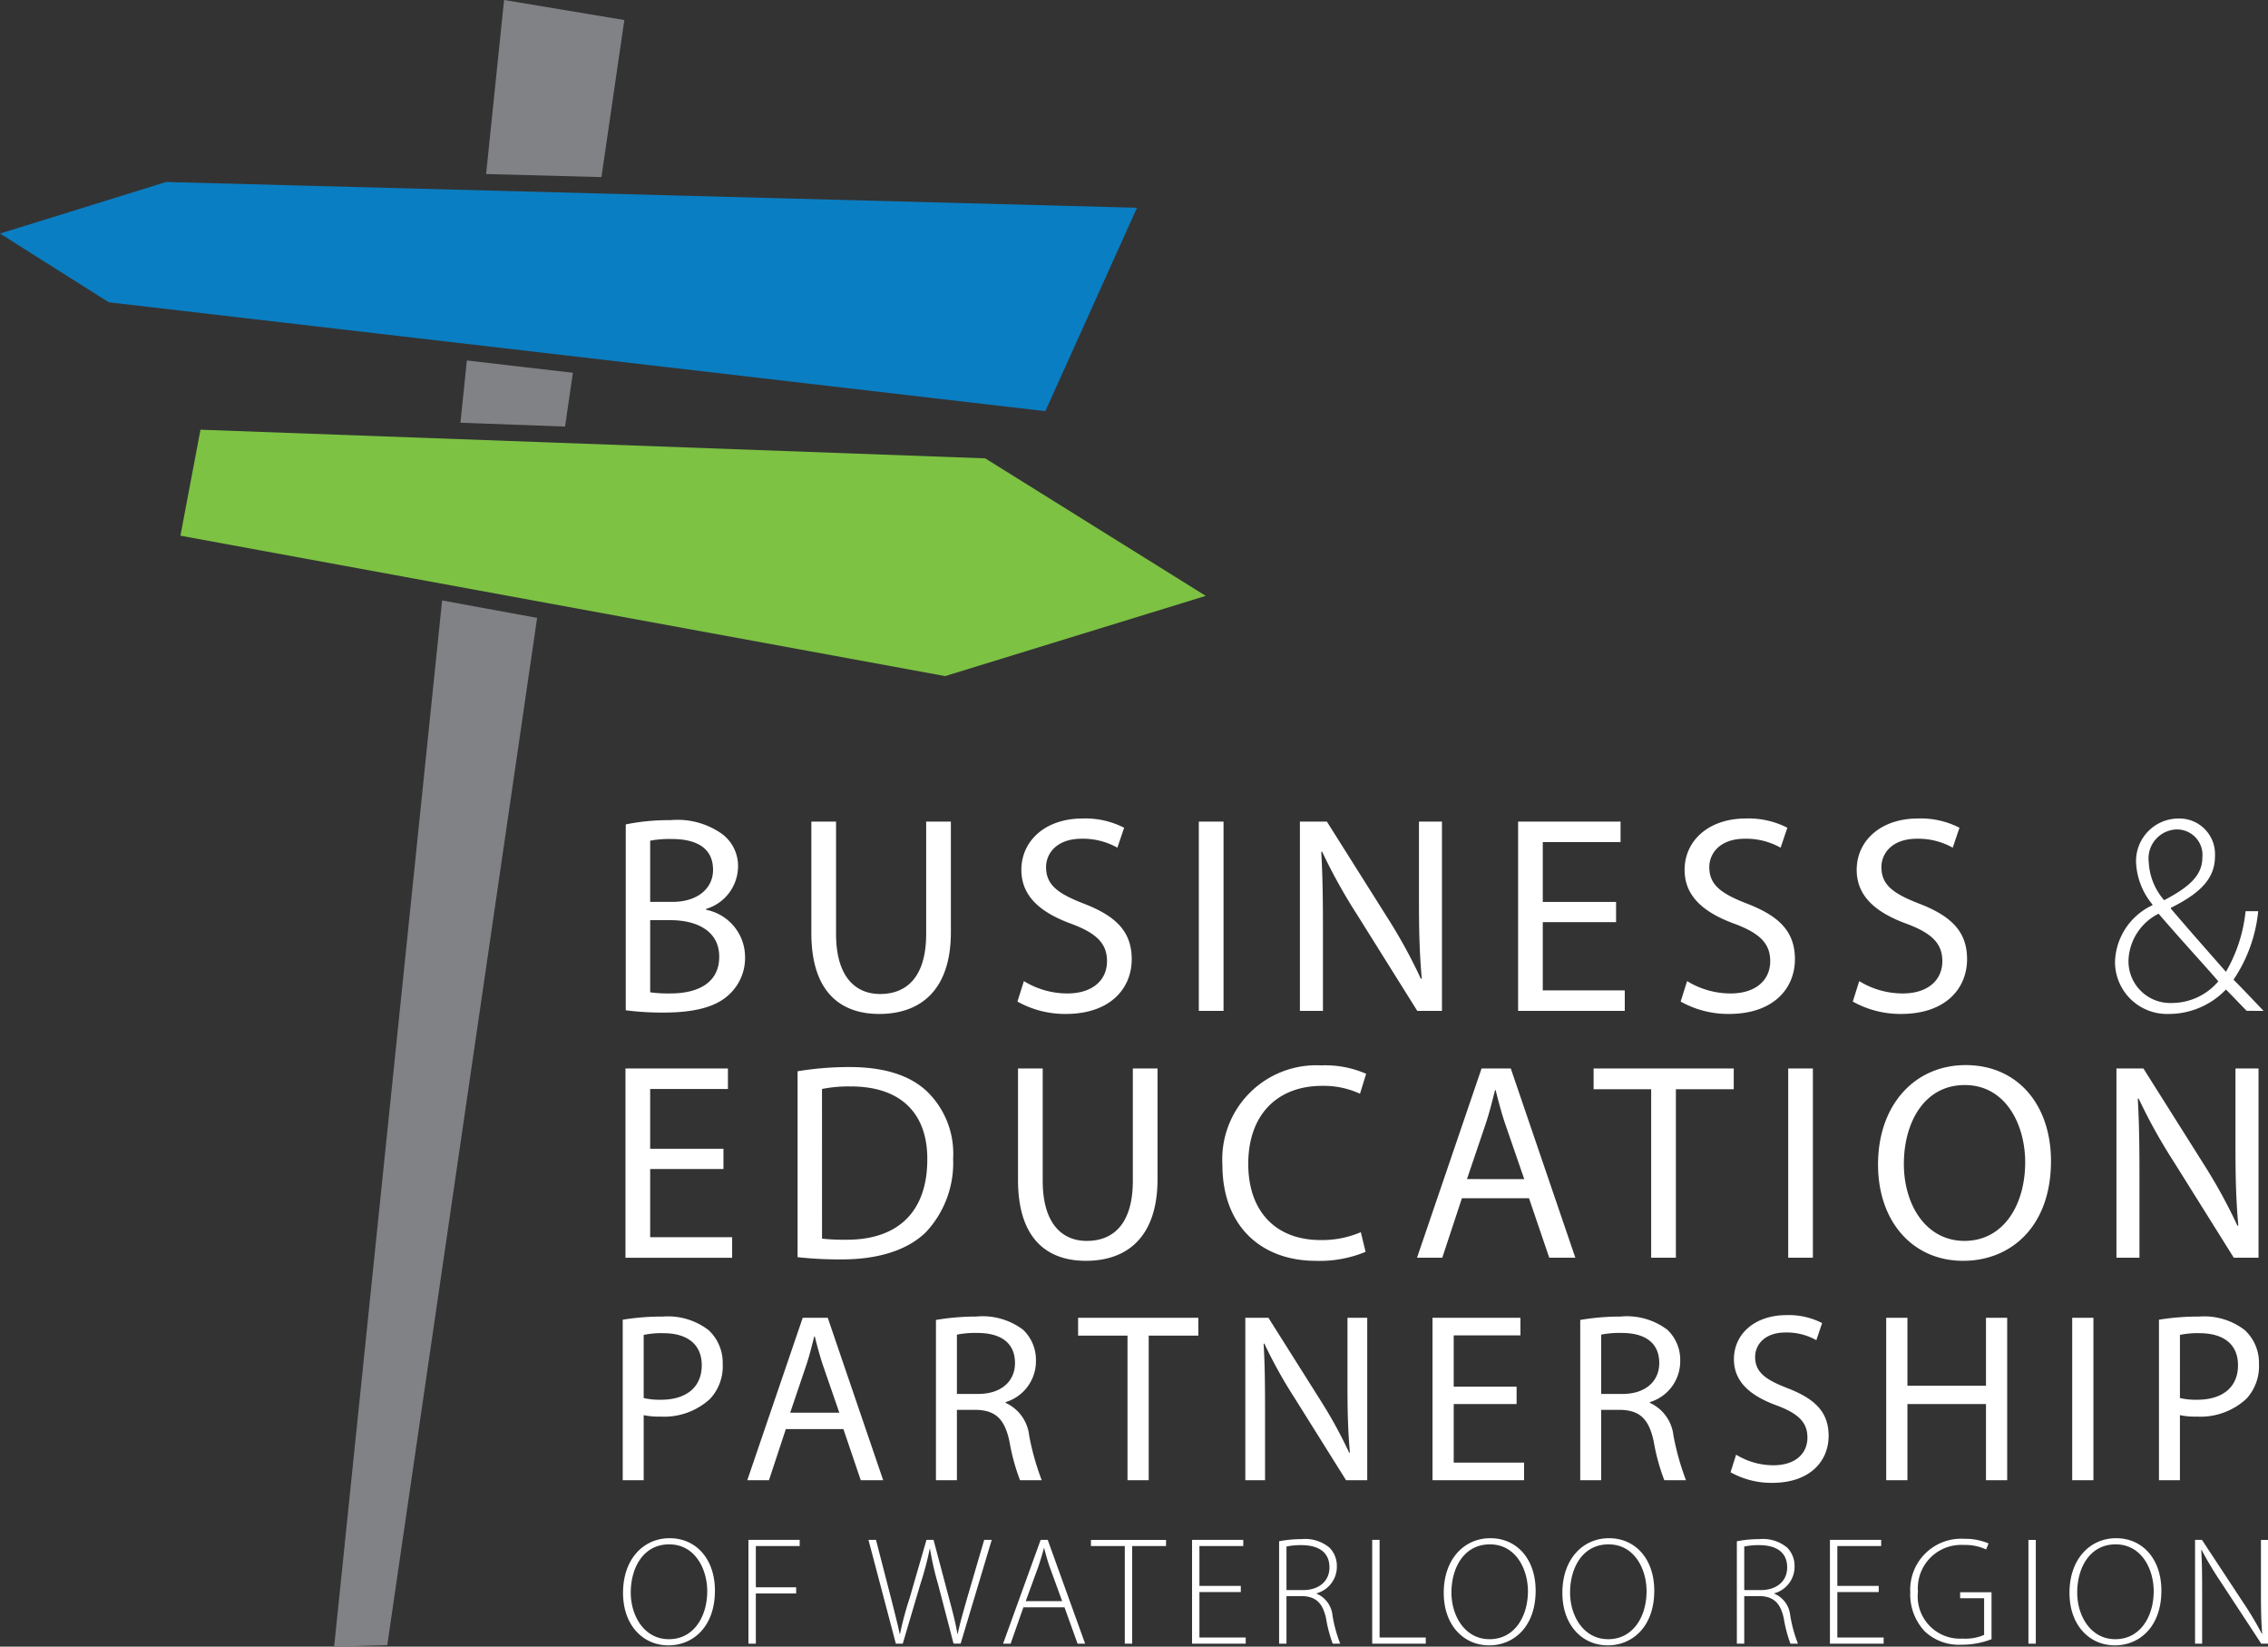 <svg xmlns="http://www.w3.org/2000/svg" viewBox="0 0 165.323 120"><rect x="0" y="0" width="165.323" height="120" fill="#333333" stroke="none"/><g data-name="Layer 2"><g data-name="Layer 1"><path d="M43.841 12.906L45.51 1.46 36.744 0l-1.31 12.682 8.407.224zm-2.652 18.179l.572-3.919-7.729-.897-.469 4.538 7.626.278zm-8.962 12.672L24.356 120l3.874-.115 10.923-74.857-6.926-1.271z" fill="#818285"/><path fill="#0a7ec2" d="M82.881 15.14l-6.682 14.823L7.933 22.03 0 17.02l12.108-3.758 70.773 1.878z"/><path fill="#7dc243" d="M14.613 31.315l-1.461 7.724L68.894 49.27l18.998-5.846-16.076-10.022-57.203-2.087z"/><path d="M47.394 72.315a9.664 9.664 0 001.493.081c1.842 0 3.54-.674 3.54-2.68 0-1.862-1.616-2.66-3.56-2.66h-1.473zm0-6.59h1.616c1.862 0 2.967-1.001 2.967-2.333 0-1.595-1.207-2.25-3.008-2.25a7.61 7.61 0 00-1.575.123zm-1.78-5.647a15.643 15.643 0 013.252-.309 5.606 5.606 0 013.766 1.004 2.905 2.905 0 011.166 2.436 3.264 3.264 0 01-2.332 3.03v.06a3.516 3.516 0 012.844 3.437 3.624 3.624 0 01-1.187 2.763c-.94.88-2.497 1.291-4.748 1.291a20.46 20.46 0 01-2.761-.166zm15.329-.205v8.186c0 3.07 1.371 4.378 3.213 4.378 2.026 0 3.356-1.35 3.356-4.378v-8.186h1.801v8.062c0 4.237-2.23 5.956-5.218 5.956-2.824 0-4.953-1.597-4.953-5.894v-8.124zm13.693 11.624a6.03 6.03 0 003.17.9c1.824 0 2.888-.962 2.888-2.352 0-1.271-.737-2.027-2.6-2.723-2.25-.82-3.642-2.006-3.642-3.929 0-2.149 1.78-3.746 4.46-3.746a6.191 6.191 0 013.03.675l-.492 1.453a5.118 5.118 0 00-2.598-.653c-1.883 0-2.6 1.124-2.6 2.065 0 1.29.84 1.924 2.743 2.662 2.333.9 3.5 2.025 3.5 4.051 0 2.129-1.557 3.991-4.81 3.991a7.102 7.102 0 01-3.52-.902zm12.75-11.625h1.802v13.794h-1.802zm7.369 13.794V59.872h1.965l4.4 6.98a38.24 38.24 0 012.455 4.48l.062-.02c-.164-1.842-.204-3.52-.204-5.667v-5.773h1.677v13.794h-1.8l-4.38-7a40.276 40.276 0 01-2.558-4.603l-.062.02c.103 1.74.124 3.398.124 5.689v5.894zm23.047-6.467h-5.343v4.973h5.976v1.494h-7.775V59.873h7.469v1.494h-5.67v4.359h5.343v1.473zm5.178 4.298a6.033 6.033 0 003.173.9c1.82 0 2.885-.962 2.885-2.352 0-1.271-.736-2.027-2.598-2.723-2.251-.82-3.643-2.006-3.643-3.929 0-2.149 1.778-3.746 4.46-3.746a6.191 6.191 0 013.03.675l-.492 1.453a5.132 5.132 0 00-2.598-.653c-1.884 0-2.6 1.124-2.6 2.065 0 1.29.839 1.924 2.742 2.662 2.335.9 3.5 2.025 3.5 4.051 0 2.129-1.556 3.991-4.81 3.991a7.099 7.099 0 01-3.52-.902zm12.547 0a6.03 6.03 0 003.172.9c1.821 0 2.885-.962 2.885-2.352 0-1.271-.735-2.027-2.597-2.723-2.251-.82-3.645-2.006-3.645-3.929 0-2.149 1.78-3.746 4.462-3.746a6.193 6.193 0 013.03.675l-.492 1.453a5.133 5.133 0 00-2.599-.653c-1.883 0-2.6 1.124-2.6 2.065 0 1.29.84 1.924 2.744 2.662 2.333.9 3.5 2.025 3.5 4.051 0 2.129-1.557 3.991-4.81 3.991a7.1 7.1 0 01-3.52-.902zm23.129-11.052a2.113 2.113 0 00-2.026 2.375 4.558 4.558 0 001.123 2.783c1.659-.88 2.786-1.718 2.786-3.11a1.859 1.859 0 00-1.863-2.048zm-.349 12.648a4.462 4.462 0 003.395-1.577c-.776-.92-2.577-2.864-4.356-4.93a3.971 3.971 0 00-2.19 3.335 3.042 3.042 0 003.131 3.172zm5.465.573c-.452-.45-.861-.9-1.515-1.557a5.75 5.75 0 01-4.195 1.782 3.789 3.789 0 01-3.89-3.846 4.708 4.708 0 012.724-4.074v-.062a5.15 5.15 0 01-1.188-3.008 3.1 3.1 0 013.11-3.253 2.597 2.597 0 012.64 2.742c0 1.494-.859 2.6-3.213 3.765v.063c1.412 1.657 2.989 3.437 4.012 4.603a11.038 11.038 0 001.432-4.42h.92a10.802 10.802 0 01-1.8 4.993c.716.715 1.371 1.414 2.189 2.272zM52.735 85.19h-5.342v4.972h5.976v1.496h-7.776V77.864h7.469v1.494h-5.669v4.359h5.342v1.473zm7.185 5.075a14.845 14.845 0 001.8.08c3.828 0 5.874-2.126 5.874-5.85.02-3.255-1.821-5.322-5.587-5.322a10.112 10.112 0 00-2.088.185zm-1.781-12.197a23 23 0 013.786-.307c2.558 0 4.379.615 5.587 1.719a6.3 6.3 0 011.965 4.953 7.385 7.385 0 01-1.985 5.362c-1.31 1.288-3.438 1.984-6.12 1.984a28.198 28.198 0 01-3.233-.163zm17.868-.204v8.185c0 3.07 1.37 4.381 3.212 4.381 2.028 0 3.358-1.352 3.358-4.381v-8.185h1.8v8.063c0 4.236-2.23 5.955-5.22 5.955-2.822 0-4.95-1.596-4.95-5.894v-8.124zm23.536 13.363a8.73 8.73 0 01-3.641.655c-3.89 0-6.796-2.456-6.796-6.999a6.854 6.854 0 017.204-7.244 7.453 7.453 0 013.274.614l-.45 1.453a6.295 6.295 0 00-2.764-.574c-3.23 0-5.38 2.068-5.38 5.69 0 3.397 1.943 5.546 5.28 5.546a7.161 7.161 0 002.925-.573zm11.565-5.3l-1.37-3.97c-.307-.9-.514-1.719-.717-2.517h-.041c-.205.798-.41 1.658-.696 2.496l-1.351 3.99zm-4.544 1.393l-1.431 4.336h-1.842l4.706-13.792h2.129l4.706 13.792h-1.901l-1.476-4.336zm13.796-7.943h-4.196v-1.513h10.214v1.513h-4.216v12.279h-1.802V79.377zm9.989-1.513h1.8v13.793h-1.8zm8.431 6.957c0 2.97 1.598 5.608 4.42 5.608 2.825 0 4.423-2.598 4.423-5.73 0-2.762-1.433-5.627-4.4-5.627-2.967 0-4.443 2.74-4.443 5.75m10.724-.205c0 4.727-2.886 7.265-6.405 7.265-3.664 0-6.202-2.845-6.202-7.018 0-4.381 2.703-7.245 6.387-7.245 3.785 0 6.22 2.884 6.22 6.998m4.772 7.039V77.864h1.965l4.4 6.979a38.88 38.88 0 012.455 4.482l.062-.022c-.165-1.84-.206-3.518-.206-5.667v-5.772h1.68v13.792h-1.803l-4.377-6.997a40.015 40.015 0 01-2.56-4.606l-.061.022c.101 1.739.122 3.396.122 5.689v5.892zM46.92 101.88a5.012 5.012 0 001.266.125c1.844 0 2.967-.916 2.967-2.513 0-1.58-1.123-2.336-2.793-2.336a6.301 6.301 0 00-1.44.124zm-1.527-5.707a17.802 17.802 0 012.933-.229 4.863 4.863 0 013.32.984 3.242 3.242 0 011.035 2.476 3.48 3.48 0 01-.912 2.528 4.936 4.936 0 01-3.62 1.302 5.275 5.275 0 01-1.228-.106v4.741h-1.528zm15.789 6.779l-1.177-3.407c-.264-.774-.439-1.475-.615-2.16h-.035c-.175.685-.352 1.423-.597 2.142l-1.159 3.425zm-3.9 1.194l-1.229 3.723h-1.58l4.04-11.836h1.825l4.04 11.836h-1.634l-1.264-3.723zm12.471-2.564h1.563c1.634 0 2.67-.895 2.67-2.249 0-1.528-1.107-2.194-2.722-2.194a6.779 6.779 0 00-1.511.122zm-1.528-5.392a17.678 17.678 0 012.932-.247 4.894 4.894 0 013.426.968 3.022 3.022 0 01.93 2.264 3.11 3.11 0 01-2.212 3.004v.054a2.965 2.965 0 011.72 2.389 18.949 18.949 0 00.914 3.248h-1.581a15.004 15.004 0 01-.771-2.83c-.352-1.63-1.002-2.247-2.39-2.298h-1.44v5.128h-1.528zm13.963 1.142h-3.602v-1.301h8.765v1.301h-3.618v10.537h-1.545V97.332zm8.588 10.537V96.033h1.685l3.776 5.988a33.194 33.194 0 012.11 3.846l.052-.019c-.142-1.578-.176-3.02-.176-4.864v-4.95h1.44v11.835h-1.545l-3.76-6.006a34.536 34.536 0 01-2.196-3.952l-.052.018c.089 1.492.104 2.915.104 4.882v5.058zm19.775-5.549h-4.584v4.268h5.129v1.281h-6.675V96.031h6.41v1.283h-4.864v3.741h4.584v1.265zm6.163-.738h1.565c1.634 0 2.67-.895 2.67-2.249 0-1.528-1.105-2.194-2.722-2.194a6.803 6.803 0 00-1.513.122zm-1.525-5.392a17.636 17.636 0 012.932-.247 4.896 4.896 0 013.425.968 3.023 3.023 0 01.932 2.264 3.11 3.11 0 01-2.213 3.004v.054a2.968 2.968 0 011.72 2.389 19.122 19.122 0 00.912 3.248h-1.58a15.115 15.115 0 01-.773-2.83c-.35-1.63-1-2.247-2.387-2.298h-1.443v5.128h-1.525zm11.363 9.818a5.18 5.18 0 002.723.772c1.562 0 2.475-.824 2.475-2.02 0-1.088-.631-1.737-2.231-2.335-1.93-.704-3.127-1.722-3.127-3.373 0-1.844 1.528-3.213 3.83-3.213a5.306 5.306 0 012.6.58l-.422 1.247a4.386 4.386 0 00-2.231-.562c-1.615 0-2.231.965-2.231 1.774 0 1.105.72 1.65 2.355 2.282 2.003.774 3.002 1.738 3.002 3.478 0 1.826-1.335 3.425-4.128 3.425a6.12 6.12 0 01-3.02-.772zm12.487-9.977v4.953h5.726v-4.953h1.546v11.838h-1.546v-5.549h-5.726v5.549h-1.546V96.031h1.546zm12.012 0h1.546v11.838h-1.546zm7.852 5.849a4.99 4.99 0 001.264.125c1.845 0 2.969-.916 2.969-2.513 0-1.58-1.124-2.336-2.792-2.336a6.304 6.304 0 00-1.44.124zm-1.528-5.707a17.803 17.803 0 012.933-.229 4.852 4.852 0 013.319.984 3.239 3.239 0 011.037 2.476 3.483 3.483 0 01-.913 2.528 4.93 4.93 0 01-3.619 1.302 5.277 5.277 0 01-1.229-.106v4.741h-1.528zM48.76 119.456c1.795 0 2.793-1.627 2.793-3.501 0-1.593-.876-3.41-2.771-3.41-1.919 0-2.804 1.749-2.804 3.51 0 1.706.986 3.4 2.771 3.4zm-.034.449c-1.863 0-3.31-1.471-3.31-3.825 0-2.48 1.503-3.984 3.4-3.984 1.907 0 3.298 1.494 3.298 3.824 0 2.67-1.638 3.984-3.377 3.984zm5.831-7.686h3.736v.449h-3.197v3.007h2.939v.45h-2.939v3.657h-.539v-7.563zm10.745 7.561l-1.996-7.561h.549l1.1 4.264c.246.977.482 1.884.628 2.59h.022a23.756 23.756 0 01.695-2.59l1.234-4.264h.516l1.122 4.23c.248.919.493 1.852.618 2.625h.021c.168-.818.416-1.64.685-2.604l1.245-4.251h.55l-2.267 7.561h-.515l-1.134-4.35a21.164 21.164 0 01-.583-2.56h-.022a22.234 22.234 0 01-.674 2.547l-1.29 4.363zm12.124-3.096l-.92-2.522c-.18-.528-.28-.91-.392-1.337h-.022c-.112.439-.236.83-.393 1.312l-.93 2.547zm-2.827.45l-.93 2.646h-.55l2.737-7.561h.517l2.725 7.561h-.55l-.953-2.647zm7.391-4.466h-2.467v-.448h5.474v.448H82.53v7.114h-.54v-7.114zm8.457 3.355h-3.016v3.31h3.375v.447h-3.913v-7.561h3.735v.449h-3.197v2.906h3.016v.449zm3.33-.146h1.202c1.166 0 1.93-.651 1.93-1.65 0-1.156-.853-1.625-2.042-1.625a5.002 5.002 0 00-1.09.101zm-.538-3.557a8.554 8.554 0 011.64-.157 2.758 2.758 0 012.04.629 1.893 1.893 0 01.529 1.347 2.006 2.006 0 01-1.482 1.974v.023a1.925 1.925 0 011.167 1.603 10.116 10.116 0 00.56 2.043h-.548a10.15 10.15 0 01-.483-1.84c-.237-1.088-.708-1.582-1.706-1.627h-1.179v3.467h-.538zm6.786-.101h.539v7.112h3.365v.451h-3.904v-7.563zm8.558 7.237c1.795 0 2.794-1.627 2.794-3.501 0-1.593-.877-3.41-2.771-3.41-1.919 0-2.805 1.749-2.805 3.51 0 1.706.987 3.4 2.772 3.4zm-.033.449c-1.863 0-3.31-1.471-3.31-3.825 0-2.48 1.503-3.984 3.4-3.984 1.907 0 3.299 1.494 3.299 3.824 0 2.67-1.64 3.984-3.378 3.984zm8.68-.449c1.796 0 2.795-1.627 2.795-3.501 0-1.593-.876-3.41-2.772-3.41-1.92 0-2.804 1.749-2.804 3.51 0 1.706.987 3.4 2.771 3.4zm-.034.449c-1.862 0-3.308-1.471-3.308-3.825 0-2.48 1.503-3.984 3.4-3.984 1.907 0 3.298 1.494 3.298 3.824 0 2.67-1.64 3.984-3.378 3.984zm9.949-4.028h1.199c1.167 0 1.93-.651 1.93-1.65 0-1.156-.853-1.625-2.041-1.625a4.966 4.966 0 00-1.088.101zm-.539-3.557a8.537 8.537 0 011.638-.157 2.762 2.762 0 012.042.629 1.9 1.9 0 01.526 1.347 2.005 2.005 0 01-1.48 1.974v.023a1.921 1.921 0 011.166 1.603 10.3 10.3 0 00.561 2.043h-.548a10.066 10.066 0 01-.484-1.84c-.234-1.088-.705-1.582-1.705-1.627h-1.177v3.467h-.539zm10.341 3.703h-3.016v3.31h3.376v.447h-3.915v-7.561h3.735v.449h-3.196v2.906h3.016v.449zm8.223 3.433a6.012 6.012 0 01-2.211.402 3.625 3.625 0 01-2.67-.986 3.947 3.947 0 01-1.043-2.848 3.714 3.714 0 013.949-3.883 4.323 4.323 0 011.76.337l-.18.437a3.563 3.563 0 00-1.614-.325 3.16 3.16 0 00-3.354 3.41 3.077 3.077 0 003.242 3.412 3.422 3.422 0 001.581-.27v-2.672h-1.749v-.436h2.288zm2.69-7.236h.538v7.562h-.538zm6.336 7.236c1.796 0 2.795-1.627 2.795-3.501 0-1.593-.875-3.41-2.772-3.41-1.917 0-2.803 1.749-2.803 3.51 0 1.706.985 3.4 2.77 3.4zm-.033.449c-1.861 0-3.31-1.471-3.31-3.825 0-2.48 1.504-3.984 3.4-3.984 1.908 0 3.299 1.494 3.299 3.824 0 2.67-1.639 3.984-3.378 3.984zm5.844-.125v-7.561h.504l2.939 4.465a24.142 24.142 0 011.425 2.38l.022-.01c-.078-1.021-.088-1.888-.088-3.065v-3.77h.514v7.561h-.493l-2.883-4.396a26.293 26.293 0 01-1.47-2.445l-.02.01c.054.932.065 1.75.065 3.007v3.824z" fill="#fff"/></g></g></svg>